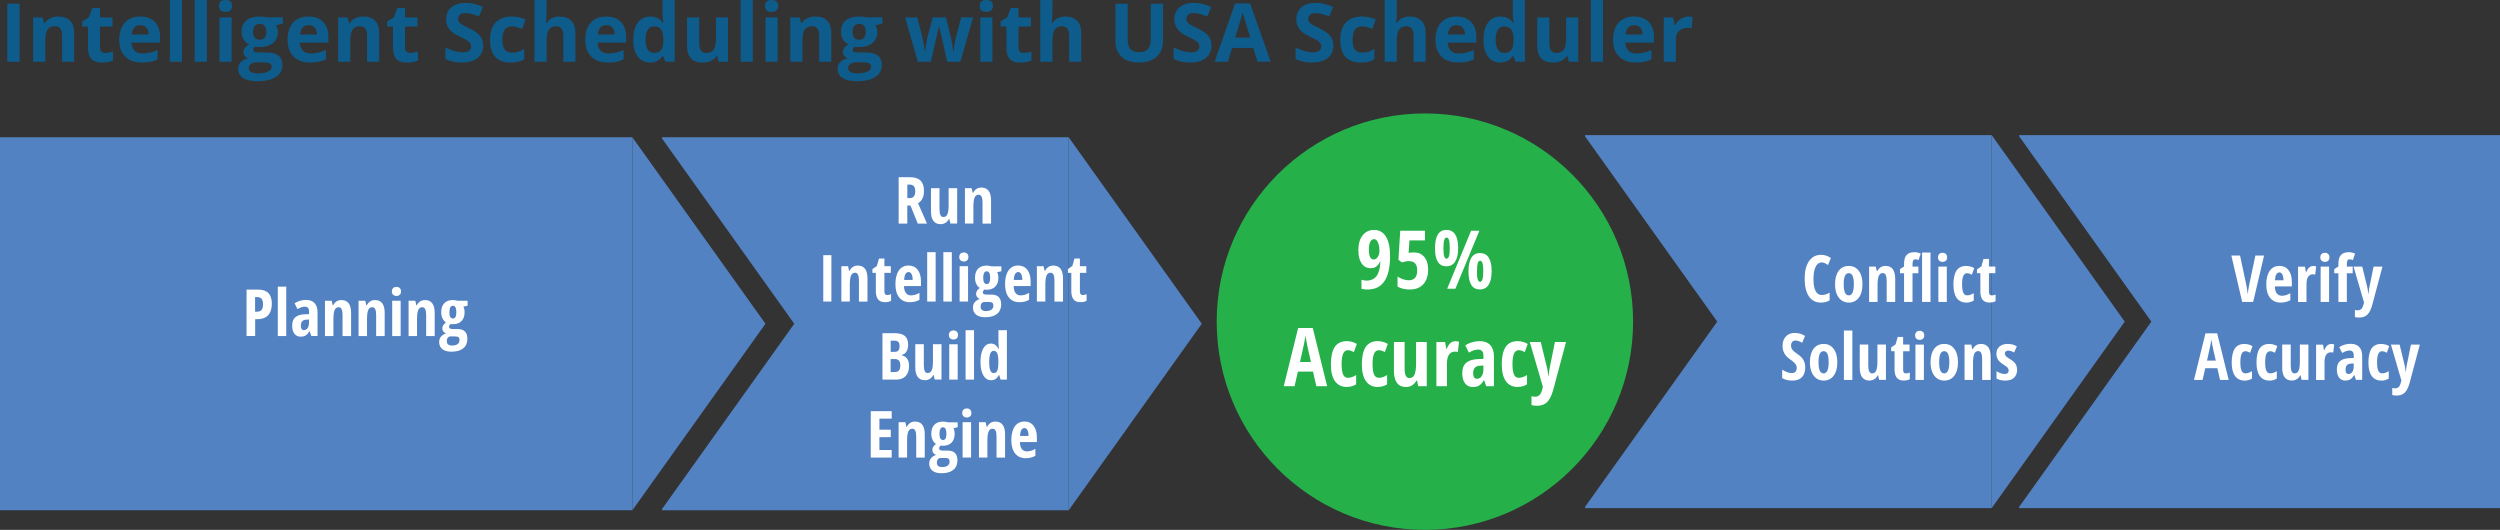 <?xml version="1.0" encoding="UTF-8"?><svg id="Layer_1" xmlns="http://www.w3.org/2000/svg" viewBox="0 0 615.38 130.42"><rect x="0" y="0" width="615.38" height="130.42" fill="#333333" stroke="none"/><circle cx="350.74" cy="79.17" r="51.25" style="fill:#25b04a;"/><polygon points="263.06 33.79 263.06 125.6 295.82 79.69 263.06 33.79" style="fill:#5382c2;"/><polygon points="162.96 34.09 195.51 79.69 162.96 125.3 162.96 125.6 263.06 125.6 263.06 33.79 162.96 33.79 162.96 34.09" style="fill:#5382c2;"/><rect y="33.79" width="155.66" height="91.81" style="fill:#5382c2;"/><polygon points="188.42 79.69 155.66 33.79 155.66 125.6 188.42 79.69" style="fill:#5382c2;"/><polygon points="490.26 33.26 490.26 125.07 523.01 79.17 490.26 33.26" style="fill:#5382c2;"/><polygon points="390.16 33.56 422.7 79.17 390.16 124.77 390.16 125.07 490.26 125.07 490.26 33.26 390.16 33.26 390.16 33.56" style="fill:#5382c2;"/><polygon points="615.38 33.26 597.12 33.26 597.12 33.26 497.02 33.26 497.02 33.56 529.56 79.17 497.02 124.77 497.02 125.07 597.12 125.07 597.12 125.07 615.38 125.07 615.38 33.26" style="fill:#5382c2;"/><path d="M66.91,74.81c0,1.21-.31,2.14-.92,2.79s-1.5.97-2.65.97h-.53v4.14h-2.12v-11.42h2.9c2.22,0,3.33,1.17,3.33,3.52ZM62.8,76.73h.41c.52,0,.91-.14,1.16-.43s.38-.75.38-1.41c0-.6-.12-1.04-.35-1.33s-.6-.43-1.09-.43h-.52v3.6Z" style="fill:#fff;"/><path d="M70.46,82.72h-2.08v-12.16h2.08v12.16Z" style="fill:#fff;"/><path d="M76.63,82.72l-.41-1.19h-.05c-.31.51-.62.86-.95,1.05s-.74.29-1.24.29c-.64,0-1.14-.24-1.51-.72s-.55-1.15-.55-2c0-.92.25-1.6.75-2.04s1.25-.69,2.25-.74l1.16-.05v-.62c0-.81-.35-1.22-1.05-1.22-.52,0-1.12.2-1.8.61l-.72-1.44c.86-.55,1.8-.82,2.82-.82.92,0,1.62.26,2.11.79s.72,1.28.72,2.25v5.84h-1.52ZM74.82,81.25c.38,0,.68-.17.91-.51s.34-.8.34-1.36v-.73l-.64.03c-.47.03-.82.16-1.04.41s-.33.61-.33,1.09c0,.72.25,1.08.77,1.08Z" style="fill:#fff;"/><path d="M84.32,82.72v-5.19c0-.63-.08-1.11-.23-1.43s-.4-.48-.73-.48c-.45,0-.78.22-.98.67s-.31,1.2-.31,2.25v4.18h-2.08v-8.7h1.65l.25,1.12h.13c.19-.4.46-.71.8-.94s.76-.34,1.23-.34c.79,0,1.38.27,1.78.81s.59,1.33.59,2.38v5.68h-2.09Z" style="fill:#fff;"/><path d="M92.59,82.72v-5.19c0-.63-.08-1.11-.23-1.43s-.4-.48-.73-.48c-.45,0-.78.22-.98.67s-.31,1.2-.31,2.25v4.18h-2.08v-8.7h1.65l.25,1.12h.13c.19-.4.46-.71.8-.94s.76-.34,1.23-.34c.79,0,1.38.27,1.78.81s.59,1.33.59,2.38v5.68h-2.09Z" style="fill:#fff;"/><path d="M96.46,71.74c0-.34.1-.62.3-.82s.48-.3.84-.3c.34,0,.61.1.81.3s.3.47.3.82-.1.63-.31.82-.48.29-.8.29-.62-.1-.83-.29-.31-.47-.31-.82ZM98.62,82.72h-2.08v-8.7h2.08v8.7Z" style="fill:#fff;"/><path d="M104.9,82.72v-5.19c0-.63-.08-1.11-.23-1.43s-.4-.48-.73-.48c-.45,0-.78.22-.98.67s-.31,1.2-.31,2.25v4.18h-2.08v-8.7h1.65l.25,1.12h.13c.19-.4.46-.71.8-.94s.76-.34,1.23-.34c.79,0,1.38.27,1.78.81s.59,1.33.59,2.38v5.68h-2.09Z" style="fill:#fff;"/><path d="M115.1,74.03v1.22l-1.04.23c.2.36.3.82.3,1.38,0,.92-.25,1.64-.75,2.16s-1.2.78-2.09.78c-.26,0-.45-.02-.58-.06-.1.09-.19.19-.28.3s-.13.25-.13.41c0,.36.32.55.95.55h1.26c.74,0,1.31.2,1.71.6s.6,1,.6,1.8c0,1.01-.34,1.79-1.02,2.34-.68.55-1.65.83-2.92.83-.96,0-1.71-.21-2.23-.63-.52-.42-.78-1.02-.78-1.79,0-.48.15-.91.45-1.28s.71-.63,1.23-.8c-.27-.1-.48-.27-.65-.48s-.25-.47-.25-.77c0-.18.03-.34.08-.48s.13-.28.22-.41.29-.32.59-.57c-.36-.22-.64-.55-.85-1.01s-.31-.96-.31-1.51c0-.95.25-1.69.75-2.21s1.22-.78,2.15-.78c.18,0,.38.02.61.06s.4.08.52.12h2.48ZM109.98,83.98c0,.34.11.61.32.79.22.18.52.28.93.28.63,0,1.1-.12,1.42-.36.32-.24.47-.57.47-.98,0-.33-.08-.56-.25-.7-.17-.14-.49-.2-.95-.2h-1.01c-.28,0-.51.11-.68.32s-.25.5-.25.86ZM110.62,76.86c0,1.03.29,1.54.87,1.54s.84-.52.84-1.55-.28-1.59-.84-1.59-.87.54-.87,1.61Z" style="fill:#fff;"/><path d="M223.33,50.59v4.45h-2.12v-11.42h2.78c1.18,0,2.05.28,2.61.84.56.56.84,1.41.84,2.55,0,1.44-.49,2.45-1.46,3.02l2.2,5.01h-2.27l-1.8-4.45h-.76ZM223.33,48.76h.55c.5,0,.86-.14,1.08-.43.22-.28.33-.71.33-1.27s-.12-1-.35-1.25c-.23-.25-.59-.37-1.07-.37h-.53v3.31Z" style="fill:#fff;"/><path d="M233.94,55.03l-.26-1.12h-.11c-.19.4-.47.71-.82.93s-.76.34-1.22.34c-.78,0-1.37-.27-1.77-.8s-.6-1.33-.6-2.38v-5.68h2.1v5.18c0,.64.08,1.11.23,1.44.15.32.4.48.73.48.45,0,.77-.22.98-.67.21-.45.31-1.2.31-2.26v-4.17h2.1v8.7h-1.66Z" style="fill:#fff;"/><path d="M241.85,55.03v-5.19c0-.63-.08-1.11-.23-1.43-.15-.32-.4-.48-.73-.48-.45,0-.78.22-.98.67s-.31,1.2-.31,2.25v4.18h-2.08v-8.7h1.65l.25,1.12h.13c.19-.4.46-.71.8-.94s.76-.34,1.23-.34c.79,0,1.38.27,1.78.81.39.54.59,1.33.59,2.38v5.68h-2.09Z" style="fill:#fff;"/><path d="M202.65,74.23v-11.42h2v11.42h-2Z" style="fill:#fff;"/><path d="M211.43,74.23v-5.19c0-.63-.08-1.11-.23-1.43-.15-.32-.4-.48-.73-.48-.45,0-.78.22-.98.67s-.31,1.2-.31,2.25v4.18h-2.08v-8.7h1.65l.25,1.12h.13c.19-.4.46-.71.8-.94s.76-.34,1.23-.34c.79,0,1.38.27,1.78.81.39.54.59,1.33.59,2.38v5.68h-2.09Z" style="fill:#fff;"/><path d="M218.39,72.63c.29,0,.61-.07.95-.22v1.62c-.34.23-.85.35-1.52.35-.75,0-1.32-.22-1.68-.68-.36-.45-.55-1.13-.55-2.03v-4.51h-.84v-.93l1.09-.75.53-1.84h1.33v1.88h1.58v1.65h-1.58v4.58c0,.58.23.88.7.88Z" style="fill:#fff;"/><path d="M223.92,74.39c-1.09,0-1.95-.39-2.57-1.16s-.94-1.87-.94-3.29.28-2.56.85-3.37c.57-.81,1.36-1.21,2.38-1.21.95,0,1.7.35,2.24,1.04.55.69.82,1.66.82,2.9v1.11h-4.18c.02.78.17,1.35.48,1.73.3.38.72.57,1.25.57.68,0,1.37-.21,2.08-.63v1.71c-.67.4-1.47.6-2.4.6ZM223.62,66.97c-.3,0-.54.16-.73.47-.19.32-.3.8-.34,1.46h2.11c-.01-.63-.11-1.12-.29-1.45s-.43-.49-.75-.49Z" style="fill:#fff;"/><path d="M230.31,74.23h-2.08v-12.16h2.08v12.16Z" style="fill:#fff;"/><path d="M234.29,74.23h-2.08v-12.16h2.08v12.16Z" style="fill:#fff;"/><path d="M236.12,63.26c0-.34.1-.62.3-.82.2-.2.48-.3.84-.3.34,0,.61.1.81.3.2.2.3.47.3.82s-.1.63-.31.82-.48.29-.8.29-.62-.1-.83-.29-.31-.47-.31-.82ZM238.29,74.23h-2.08v-8.7h2.08v8.7Z" style="fill:#fff;"/><path d="M246.49,65.55v1.22l-1.04.23c.2.37.3.82.3,1.38,0,.92-.25,1.64-.75,2.16-.5.52-1.2.78-2.09.78-.26,0-.45-.02-.58-.06-.1.09-.19.19-.28.3s-.13.25-.13.41c0,.37.32.55.95.55h1.26c.74,0,1.31.2,1.71.6s.6,1,.6,1.8c0,1.01-.34,1.79-1.02,2.34s-1.65.83-2.92.83c-.96,0-1.71-.21-2.23-.63s-.78-1.02-.78-1.79c0-.48.15-.91.45-1.28s.71-.63,1.23-.8c-.27-.1-.48-.27-.65-.48s-.25-.47-.25-.77c0-.18.03-.34.08-.48.05-.14.13-.28.22-.41.1-.13.29-.32.59-.57-.36-.22-.64-.55-.85-1.01s-.31-.96-.31-1.51c0-.95.25-1.69.75-2.21.5-.52,1.22-.78,2.15-.78.18,0,.38.02.61.06s.4.08.52.12h2.48ZM241.38,75.5c0,.34.11.61.32.79s.52.28.93.28c.63,0,1.1-.12,1.42-.36s.47-.57.47-.98c0-.33-.08-.56-.25-.7s-.49-.2-.95-.2h-1.01c-.28,0-.51.11-.68.32s-.25.5-.25.86ZM242.02,68.38c0,1.03.29,1.54.87,1.54s.84-.52.84-1.55-.28-1.59-.84-1.59-.87.54-.87,1.61Z" style="fill:#fff;"/><path d="M250.91,74.39c-1.09,0-1.95-.39-2.57-1.16s-.94-1.87-.94-3.29.28-2.56.85-3.37c.57-.81,1.36-1.21,2.38-1.21.95,0,1.7.35,2.24,1.04.55.69.82,1.66.82,2.9v1.11h-4.18c.02.78.17,1.35.48,1.73.3.38.72.57,1.25.57.68,0,1.37-.21,2.08-.63v1.71c-.67.4-1.47.6-2.4.6ZM250.61,66.97c-.3,0-.54.16-.73.47-.19.32-.3.8-.34,1.46h2.11c-.01-.63-.11-1.12-.29-1.45s-.43-.49-.75-.49Z" style="fill:#fff;"/><path d="M259.56,74.23v-5.19c0-.63-.08-1.11-.23-1.43-.15-.32-.4-.48-.73-.48-.45,0-.78.22-.98.67s-.31,1.2-.31,2.25v4.18h-2.08v-8.7h1.65l.25,1.12h.13c.19-.4.46-.71.8-.94s.76-.34,1.23-.34c.79,0,1.38.27,1.78.81.39.54.59,1.33.59,2.38v5.68h-2.09Z" style="fill:#fff;"/><path d="M266.51,72.63c.29,0,.61-.07.95-.22v1.62c-.34.23-.85.35-1.52.35-.75,0-1.32-.22-1.68-.68-.36-.45-.55-1.13-.55-2.03v-4.51h-.84v-.93l1.09-.75.53-1.84h1.33v1.88h1.58v1.65h-1.58v4.58c0,.58.23.88.7.88Z" style="fill:#fff;"/><path d="M217.23,82.01h2.91c1.19,0,2.05.23,2.59.69s.81,1.19.81,2.2c0,.66-.14,1.21-.43,1.66s-.68.71-1.17.81v.08c.65.16,1.11.46,1.4.91s.43,1.03.43,1.77c0,1.04-.28,1.85-.83,2.43s-1.31.88-2.28.88h-3.44v-11.42ZM219.23,86.61h.98c.45,0,.76-.12.95-.36s.27-.6.27-1.07-.1-.81-.31-1.02-.54-.31-.98-.31h-.9v2.76ZM219.23,88.38v3.2h1.07c.44,0,.77-.14.99-.41s.32-.69.32-1.26c0-1.02-.45-1.53-1.34-1.53h-1.04Z" style="fill:#fff;"/><path d="M230.08,93.44l-.26-1.12h-.11c-.19.4-.47.71-.82.93s-.76.34-1.22.34c-.78,0-1.37-.27-1.77-.8s-.6-1.33-.6-2.38v-5.68h2.1v5.18c0,.64.08,1.11.23,1.44s.4.48.73.48c.45,0,.77-.22.98-.67s.31-1.2.31-2.26v-4.17h2.1v8.7h-1.66Z" style="fill:#fff;"/><path d="M233.57,82.46c0-.34.1-.62.3-.82s.48-.3.84-.3c.34,0,.61.1.81.3s.3.47.3.82-.1.63-.31.82-.48.29-.8.29-.62-.1-.83-.29-.31-.47-.31-.82ZM235.74,93.44h-2.08v-8.7h2.08v8.7Z" style="fill:#fff;"/><path d="M239.76,93.44h-2.08v-12.16h2.08v12.16Z" style="fill:#fff;"/><path d="M243.95,93.59c-.8,0-1.43-.4-1.9-1.19s-.7-1.89-.7-3.3.23-2.53.68-3.33,1.08-1.2,1.88-1.2c.4,0,.74.1,1.03.29s.56.52.8.99h.12c-.06-.79-.09-1.35-.09-1.66v-2.91h2.08v12.16h-1.55l-.35-1.13h-.07c-.44.86-1.09,1.29-1.93,1.29ZM244.62,91.83c.39,0,.67-.18.84-.53s.27-.99.29-1.92v-.27c0-1.01-.09-1.72-.27-2.13s-.48-.62-.89-.62c-.39,0-.67.24-.84.71s-.26,1.16-.26,2.06.09,1.58.27,2.03.46.68.86.68Z" style="fill:#fff;"/><path d="M219.49,112.63h-5.15v-11.42h5.15v1.84h-3.02v2.72h2.8v1.84h-2.8v3.16h3.02v1.86Z" style="fill:#fff;"/><path d="M225.53,112.63v-5.19c0-.63-.08-1.11-.23-1.43s-.4-.48-.73-.48c-.45,0-.78.22-.98.67s-.31,1.2-.31,2.25v4.18h-2.08v-8.7h1.65l.25,1.12h.13c.19-.4.46-.71.8-.94s.76-.34,1.23-.34c.79,0,1.38.27,1.78.81s.59,1.33.59,2.38v5.68h-2.09Z" style="fill:#fff;"/><path d="M235.73,103.95v1.22l-1.04.23c.2.36.3.82.3,1.38,0,.92-.25,1.64-.75,2.16s-1.2.78-2.09.78c-.26,0-.45-.02-.58-.06-.1.09-.19.19-.28.3s-.13.25-.13.41c0,.36.32.55.95.55h1.26c.74,0,1.31.2,1.71.6s.6,1,.6,1.8c0,1.01-.34,1.79-1.02,2.34s-1.65.83-2.92.83c-.96,0-1.71-.21-2.23-.63s-.78-1.02-.78-1.79c0-.48.15-.91.45-1.28s.71-.63,1.23-.8c-.27-.1-.48-.27-.65-.48s-.25-.47-.25-.77c0-.18.03-.34.08-.48s.13-.28.22-.41.29-.32.59-.57c-.36-.22-.64-.55-.85-1.01s-.31-.96-.31-1.51c0-.95.25-1.69.75-2.21s1.22-.78,2.15-.78c.18,0,.38.02.61.06s.4.08.52.12h2.48ZM230.61,113.9c0,.34.11.61.32.79s.52.28.93.28c.63,0,1.1-.12,1.42-.36s.47-.57.47-.98c0-.33-.08-.56-.25-.7s-.49-.2-.95-.2h-1.01c-.28,0-.51.11-.68.32s-.25.5-.25.86ZM231.25,106.77c0,1.03.29,1.54.87,1.54s.84-.52.84-1.55-.28-1.59-.84-1.59-.87.54-.87,1.61Z" style="fill:#fff;"/><path d="M236.86,101.66c0-.34.1-.62.3-.82.2-.2.48-.3.84-.3.34,0,.61.1.81.3.2.2.3.47.3.82s-.1.63-.31.82-.48.29-.8.29-.62-.1-.83-.29-.31-.47-.31-.82ZM239.03,112.63h-2.08v-8.7h2.08v8.7Z" style="fill:#fff;"/><path d="M245.3,112.63v-5.19c0-.63-.08-1.11-.23-1.43s-.4-.48-.73-.48c-.45,0-.78.22-.98.67s-.31,1.2-.31,2.25v4.18h-2.08v-8.7h1.65l.25,1.12h.13c.19-.4.46-.71.8-.94s.76-.34,1.23-.34c.79,0,1.38.27,1.78.81s.59,1.33.59,2.38v5.68h-2.09Z" style="fill:#fff;"/><path d="M252.45,112.79c-1.09,0-1.95-.39-2.57-1.16s-.94-1.87-.94-3.29.28-2.56.85-3.37,1.36-1.21,2.38-1.21c.95,0,1.7.34,2.24,1.04s.82,1.66.82,2.9v1.11h-4.18c.02.78.17,1.35.48,1.73s.72.57,1.25.57c.68,0,1.37-.21,2.08-.63v1.71c-.67.4-1.47.6-2.4.6ZM252.14,105.37c-.3,0-.54.16-.73.47s-.3.8-.34,1.46h2.11c-.01-.64-.11-1.12-.29-1.45s-.43-.49-.75-.49Z" style="fill:#fff;"/><path d="M342.17,63.01c0,5.5-1.84,8.25-5.52,8.25-.61,0-1.12-.05-1.52-.16v-2.24c.44.14.86.21,1.24.21,1.09,0,1.91-.38,2.48-1.13.56-.75.87-1.94.93-3.56h-.09c-.21.51-.51.92-.89,1.21-.39.29-.85.43-1.38.43-.97,0-1.72-.4-2.26-1.19s-.8-1.88-.8-3.27c0-1.52.35-2.73,1.05-3.62s1.64-1.34,2.81-1.34c1.28,0,2.25.55,2.93,1.65s1.02,2.69,1.02,4.76ZM338.23,58.87c-.39,0-.7.21-.93.63s-.35,1.09-.35,2c0,.75.1,1.33.3,1.75s.51.63.92.63c.37,0,.69-.21.97-.64s.41-.91.41-1.46c0-.85-.12-1.54-.36-2.09s-.56-.83-.96-.83Z" style="fill:#fff;"/><path d="M348.03,62.13c1.07,0,1.93.37,2.56,1.12s.95,1.77.95,3.08c0,1.56-.4,2.77-1.19,3.63-.79.87-1.89,1.3-3.3,1.3-1.25,0-2.26-.24-3.04-.71v-2.48c.33.24.76.45,1.28.64s1.01.28,1.46.28c1.4,0,2.1-.81,2.1-2.44,0-1.52-.68-2.27-2.04-2.27-.54,0-1.11.1-1.72.31l-.86-.63.44-7.16h6.09v2.37h-3.82l-.2,3.09c.36-.08.78-.12,1.26-.12Z" style="fill:#fff;"/><path d="M358.93,61.05c0,1.47-.25,2.59-.74,3.35s-1.21,1.15-2.14,1.15-1.68-.37-2.14-1.12-.68-1.86-.68-3.34c0-3,.94-4.5,2.82-4.5s2.88,1.49,2.88,4.46ZM355.3,61.07c0,.9.06,1.56.18,1.98s.31.62.59.62.47-.21.6-.62.19-1.07.19-1.98-.06-1.56-.19-1.98-.32-.62-.59-.62-.47.21-.59.62-.18,1.07-.18,1.98ZM364.15,56.79l-5.9,14.28h-2.02l5.88-14.28h2.04ZM367.17,66.75c0,1.47-.25,2.59-.74,3.35s-1.21,1.14-2.14,1.14c-.98,0-1.69-.37-2.14-1.12-.45-.75-.68-1.86-.68-3.33s.23-2.57.7-3.34,1.17-1.16,2.12-1.16c1.92,0,2.88,1.49,2.88,4.46ZM363.55,66.77c0,.91.06,1.56.18,1.98.12.41.31.62.59.62s.47-.21.6-.62c.12-.41.19-1.07.19-1.98s-.06-1.56-.19-1.97c-.13-.41-.32-.62-.59-.62s-.46.21-.58.62c-.12.41-.18,1.07-.18,1.97Z" style="fill:#fff;"/><path d="M324.02,95.07l-.82-3.6h-3.72l-.82,3.6h-2.66l3.54-14.34h3.6l3.54,14.34h-2.67ZM322.7,89.11l-.76-3.32c-.05-.2-.15-.71-.31-1.52s-.26-1.35-.29-1.63c-.08.56-.19,1.18-.32,1.85s-.47,2.21-1.02,4.61h2.7Z" style="fill:#fff;"/><path d="M331.58,95.26c-1.3,0-2.28-.47-2.96-1.42-.68-.94-1.02-2.33-1.02-4.16s.32-3.34.96-4.29c.64-.94,1.63-1.42,2.97-1.42.4,0,.83.06,1.27.18s.84.29,1.19.51l-.74,2.02c-.54-.32-1.02-.48-1.44-.48-.55,0-.95.29-1.2.86s-.37,1.44-.37,2.59.12,1.97.36,2.52.63.83,1.18.83c.65,0,1.33-.23,2.04-.68v2.29c-.68.42-1.44.63-2.27.63Z" style="fill:#fff;"/><path d="M339.2,95.26c-1.3,0-2.28-.47-2.96-1.42-.68-.94-1.02-2.33-1.02-4.16s.32-3.34.96-4.29c.64-.94,1.63-1.42,2.97-1.42.4,0,.83.06,1.27.18s.84.29,1.19.51l-.74,2.02c-.54-.32-1.02-.48-1.44-.48-.55,0-.95.29-1.2.86s-.37,1.44-.37,2.59.12,1.97.36,2.52.63.83,1.18.83c.65,0,1.33-.23,2.04-.68v2.29c-.68.42-1.44.63-2.27.63Z" style="fill:#fff;"/><path d="M349.11,95.07l-.32-1.4h-.14c-.24.5-.58.88-1.03,1.17s-.96.42-1.53.42c-.98,0-1.72-.33-2.22-1s-.75-1.66-.75-2.98v-7.1h2.63v6.47c0,.79.09,1.39.28,1.8.19.4.5.61.92.61.56,0,.97-.28,1.23-.84.26-.56.39-1.5.39-2.82v-5.21h2.63v10.88h-2.08Z" style="fill:#fff;"/><path d="M358.21,83.98c.32,0,.63.05.94.15l-.3,2.52c-.18-.06-.42-.1-.71-.1-.63,0-1.12.25-1.46.75s-.51,1.22-.51,2.17v5.6h-2.6v-10.88h2.14l.29,1.7h.09c.29-.68.6-1.17.94-1.46s.73-.44,1.18-.44Z" style="fill:#fff;"/><path d="M365.84,95.07l-.52-1.48h-.06c-.38.64-.78,1.08-1.19,1.32-.41.24-.93.36-1.55.36-.8,0-1.43-.3-1.89-.9-.46-.6-.69-1.43-.69-2.5,0-1.15.31-2,.94-2.55s1.57-.86,2.82-.92l1.45-.06v-.78c0-1.02-.44-1.52-1.32-1.52-.65,0-1.4.25-2.25.76l-.9-1.8c1.08-.68,2.26-1.03,3.53-1.03,1.15,0,2.03.33,2.63.99.6.66.9,1.6.9,2.81v7.3h-1.9ZM363.58,93.23c.48,0,.85-.21,1.14-.64.28-.43.42-.99.42-1.7v-.92l-.8.04c-.59.03-1.03.2-1.3.51-.28.31-.42.76-.42,1.37,0,.9.32,1.35.96,1.35Z" style="fill:#fff;"/><path d="M373.64,95.26c-1.3,0-2.28-.47-2.96-1.42-.68-.94-1.02-2.33-1.02-4.16s.32-3.34.96-4.29c.64-.94,1.63-1.42,2.97-1.42.4,0,.83.06,1.27.18s.84.29,1.19.51l-.74,2.02c-.54-.32-1.02-.48-1.44-.48-.55,0-.95.29-1.2.86s-.37,1.44-.37,2.59.12,1.97.36,2.52.63.83,1.18.83c.65,0,1.33-.23,2.04-.68v2.29c-.68.42-1.44.63-2.27.63Z" style="fill:#fff;"/><path d="M376.56,84.19h2.7l1.5,6.14c.15.55.27,1.31.36,2.29h.06c0-.16.04-.43.09-.83s.09-.71.13-.94c.03-.23.48-2.45,1.35-6.66h2.73l-3.12,11.66c-.38,1.43-.88,2.46-1.5,3.09s-1.46.94-2.5.94c-.51,0-.97-.05-1.38-.17v-2.18c.27.08.57.12.9.12.87,0,1.45-.57,1.72-1.72l.19-.68-3.22-11.05Z" style="fill:#fff;"/><path d="M448.36,64.6c-.61,0-1.09.36-1.44,1.07-.35.71-.53,1.71-.53,2.98,0,2.65.69,3.97,2.07,3.97.6,0,1.24-.19,1.9-.58v1.89c-.56.37-1.27.55-2.14.55-1.29,0-2.27-.51-2.96-1.54s-1.04-2.46-1.04-4.32.36-3.3,1.07-4.34c.71-1.04,1.7-1.55,2.96-1.55.42,0,.82.06,1.2.17.38.11.79.32,1.23.6l-.7,1.73c-.23-.16-.48-.31-.75-.44-.27-.13-.55-.2-.87-.2Z" style="fill:#fff;"/><path d="M458.45,69.96c0,1.43-.3,2.54-.91,3.33-.6.79-1.43,1.19-2.48,1.19-.67,0-1.25-.18-1.77-.55-.51-.36-.9-.89-1.18-1.57-.28-.68-.41-1.49-.41-2.4,0-1.41.3-2.51.9-3.31.6-.79,1.43-1.19,2.49-1.19s1.84.41,2.45,1.21c.61.81.91,1.91.91,3.29ZM453.83,69.96c0,.91.1,1.59.3,2.05.2.46.52.7.95.7.83,0,1.25-.92,1.25-2.75,0-.91-.1-1.59-.3-2.04-.2-.45-.52-.68-.95-.68s-.75.23-.95.68c-.2.45-.3,1.13-.3,2.04Z" style="fill:#fff;"/><path d="M464.41,74.32v-5.19c0-.63-.08-1.11-.23-1.43-.15-.32-.4-.48-.73-.48-.45,0-.78.22-.98.67s-.31,1.2-.31,2.25v4.18h-2.08v-8.7h1.65l.25,1.12h.13c.19-.4.46-.71.8-.94s.76-.34,1.23-.34c.79,0,1.38.27,1.78.81.39.54.59,1.33.59,2.38v5.68h-2.09Z" style="fill:#fff;"/><path d="M472.21,67.27h-1.44v7.05h-2.08v-7.05h-1.01v-1.04l1.01-.62v-.66c0-.97.2-1.69.6-2.16.4-.47,1.05-.71,1.94-.71.56,0,1.09.12,1.57.35l-.55,1.59c-.26-.12-.53-.19-.8-.19-.24,0-.41.09-.52.28s-.16.48-.16.87v.64h1.44v1.65ZM475.2,74.32h-2.08v-12.16h2.08v12.16Z" style="fill:#fff;"/><path d="M477.04,63.35c0-.34.1-.62.3-.82.2-.2.48-.3.84-.3.34,0,.61.1.81.3.2.2.3.47.3.82s-.1.63-.31.82-.48.29-.8.29-.62-.1-.83-.29-.31-.47-.31-.82ZM479.21,74.32h-2.08v-8.7h2.08v8.7Z" style="fill:#fff;"/><path d="M484.02,74.48c-1.04,0-1.83-.38-2.37-1.13-.54-.75-.81-1.86-.81-3.33s.26-2.67.77-3.43c.51-.75,1.31-1.13,2.38-1.13.32,0,.66.05,1.02.14s.67.23.95.41l-.59,1.62c-.43-.25-.82-.38-1.15-.38-.44,0-.76.23-.96.69s-.29,1.15-.29,2.07.1,1.57.29,2.02.51.67.95.67c.52,0,1.07-.18,1.63-.55v1.83c-.55.34-1.15.51-1.81.51Z" style="fill:#fff;"/><path d="M490.27,72.72c.29,0,.61-.07.95-.22v1.62c-.34.23-.85.35-1.52.35-.75,0-1.32-.22-1.68-.68-.36-.45-.55-1.13-.55-2.03v-4.51h-.84v-.93l1.09-.75.53-1.84h1.33v1.87h1.58v1.65h-1.58v4.58c0,.58.23.88.7.88Z" style="fill:#fff;"/><path d="M444.37,90.38c0,1.07-.27,1.89-.81,2.45-.54.57-1.32.85-2.33.85s-1.84-.2-2.54-.59v-2.1c.85.56,1.64.84,2.35.84.41,0,.71-.11.92-.34.21-.22.31-.53.31-.91s-.12-.73-.37-1.04c-.25-.31-.65-.67-1.21-1.05-.49-.34-.86-.66-1.11-.97-.25-.31-.45-.66-.59-1.04-.14-.38-.21-.83-.21-1.34,0-.98.27-1.75.82-2.33.54-.57,1.27-.86,2.19-.86s1.72.25,2.52.73l-.7,1.7c-.25-.15-.51-.28-.79-.39-.27-.11-.57-.17-.88-.17-.34,0-.61.11-.79.34s-.28.54-.28.93.11.72.33,1.01c.22.29.61.61,1.16.98.75.5,1.26,1.01,1.56,1.53.29.52.44,1.12.44,1.78Z" style="fill:#fff;"/><path d="M452.26,89.16c0,1.43-.3,2.54-.91,3.33-.6.79-1.43,1.19-2.48,1.19-.67,0-1.25-.18-1.77-.55-.51-.36-.9-.89-1.18-1.57-.28-.68-.41-1.49-.41-2.4,0-1.41.3-2.51.9-3.31.6-.79,1.43-1.19,2.49-1.19s1.84.41,2.45,1.21c.61.81.91,1.91.91,3.29ZM447.63,89.16c0,.91.1,1.59.3,2.05.2.46.52.7.95.7.83,0,1.25-.92,1.25-2.75,0-.91-.1-1.59-.3-2.04-.2-.45-.52-.68-.95-.68s-.75.23-.95.68c-.2.45-.3,1.13-.3,2.04Z" style="fill:#fff;"/><path d="M455.96,93.52h-2.08v-12.16h2.08v12.16Z" style="fill:#fff;"/><path d="M462.56,93.52l-.26-1.12h-.11c-.19.4-.47.71-.82.93s-.76.34-1.22.34c-.78,0-1.37-.27-1.77-.8s-.6-1.33-.6-2.38v-5.68h2.1v5.18c0,.64.08,1.12.23,1.44.15.32.4.48.73.48.45,0,.77-.22.98-.67.21-.45.31-1.2.31-2.26v-4.17h2.1v8.7h-1.66Z" style="fill:#fff;"/><path d="M469.15,91.92c.29,0,.61-.07.95-.22v1.62c-.34.23-.85.35-1.52.35-.75,0-1.32-.22-1.68-.68-.36-.45-.55-1.13-.55-2.03v-4.51h-.84v-.93l1.09-.75.53-1.84h1.33v1.88h1.58v1.65h-1.58v4.58c0,.58.23.88.7.88Z" style="fill:#fff;"/><path d="M471.41,82.55c0-.34.1-.62.3-.82.2-.2.48-.3.84-.3.34,0,.61.1.81.3.2.2.3.47.3.82s-.1.63-.31.82-.48.29-.8.29-.62-.1-.83-.29-.31-.47-.31-.82ZM473.57,93.52h-2.08v-8.7h2.08v8.7Z" style="fill:#fff;"/><path d="M481.96,89.16c0,1.43-.3,2.54-.91,3.33-.6.79-1.43,1.19-2.48,1.19-.67,0-1.25-.18-1.77-.55-.51-.36-.9-.89-1.18-1.57-.28-.68-.41-1.49-.41-2.4,0-1.41.3-2.51.9-3.31.6-.79,1.43-1.19,2.49-1.19s1.84.41,2.45,1.21c.61.81.91,1.91.91,3.29ZM477.33,89.16c0,.91.1,1.59.3,2.05.2.46.52.7.95.7.83,0,1.25-.92,1.25-2.75,0-.91-.1-1.59-.3-2.04-.2-.45-.52-.68-.95-.68s-.75.23-.95.68c-.2.45-.3,1.13-.3,2.04Z" style="fill:#fff;"/><path d="M487.91,93.52v-5.19c0-.63-.08-1.11-.23-1.43-.15-.32-.4-.48-.73-.48-.45,0-.78.22-.98.67s-.31,1.2-.31,2.25v4.18h-2.08v-8.7h1.65l.25,1.12h.13c.19-.4.46-.71.8-.94s.76-.34,1.23-.34c.79,0,1.38.27,1.78.81.39.54.59,1.33.59,2.38v5.68h-2.09Z" style="fill:#fff;"/><path d="M496.52,90.98c0,.85-.25,1.51-.75,1.99s-1.23.71-2.2.71c-.86,0-1.57-.17-2.13-.51v-1.8c.29.2.62.36,1,.49.38.13.72.2,1.01.2.32,0,.57-.08.74-.24.17-.16.25-.37.25-.63s-.09-.5-.27-.7c-.18-.2-.5-.44-.98-.73-.63-.38-1.08-.77-1.36-1.2-.27-.42-.41-.93-.41-1.5,0-.74.25-1.33.76-1.76.51-.43,1.2-.65,2.09-.65.77,0,1.5.2,2.18.61l-.68,1.49c-.56-.3-1.05-.45-1.47-.45-.27,0-.46.07-.6.21s-.2.31-.2.52c0,.23.08.44.25.62.16.18.47.41.92.68.54.33.92.61,1.14.84.22.23.39.49.51.78.12.29.18.63.18,1.02Z" style="fill:#fff;"/><path d="M555.17,62.9h2.14l-2.69,11.42h-2.7l-2.67-11.42h2.14l1.49,6.98c.14.59.27,1.45.4,2.55.11-.94.25-1.79.41-2.55l1.48-6.98Z" style="fill:#fff;"/><path d="M561.36,74.48c-1.09,0-1.95-.39-2.57-1.16s-.94-1.87-.94-3.29.28-2.56.85-3.37c.57-.81,1.36-1.21,2.38-1.21.95,0,1.7.35,2.24,1.04.55.69.82,1.66.82,2.9v1.11h-4.18c.02.78.17,1.35.48,1.73.3.38.72.57,1.25.57.68,0,1.37-.21,2.08-.63v1.71c-.67.4-1.47.6-2.4.6ZM561.05,67.06c-.3,0-.54.16-.73.47-.19.32-.3.8-.34,1.46h2.11c-.01-.63-.11-1.12-.29-1.45s-.43-.49-.75-.49Z" style="fill:#fff;"/><path d="M569.38,65.46c.25,0,.5.04.75.12l-.24,2.02c-.15-.05-.34-.08-.57-.08-.5,0-.89.2-1.16.6s-.41.98-.41,1.74v4.48h-2.08v-8.7h1.71l.23,1.36h.07c.23-.55.48-.94.75-1.17s.59-.35.95-.35Z" style="fill:#fff;"/><path d="M571.15,63.35c0-.34.1-.62.3-.82.2-.2.48-.3.84-.3.34,0,.61.1.81.3.2.2.3.47.3.82s-.1.63-.31.82-.48.29-.8.29-.62-.1-.83-.29-.31-.47-.31-.82ZM573.31,74.32h-2.08v-8.7h2.08v8.7Z" style="fill:#fff;"/><path d="M579.12,67.27h-1.44v7.05h-2.08v-7.05h-1.01v-1.04l1.01-.62v-.66c0-.97.2-1.69.6-2.16.4-.47,1.05-.71,1.94-.71.56,0,1.09.12,1.57.35l-.55,1.59c-.26-.12-.53-.19-.8-.19-.24,0-.41.09-.52.28s-.16.48-.16.87v.64h1.44v1.65Z" style="fill:#fff;"/><path d="M579.31,65.62h2.16l1.2,4.91c.12.44.22,1.05.29,1.84h.05c0-.12.03-.35.07-.67s.08-.57.1-.75c.03-.18.39-1.96,1.08-5.33h2.19l-2.49,9.33c-.3,1.15-.7,1.97-1.2,2.47s-1.17.75-2,.75c-.41,0-.78-.04-1.1-.13v-1.74c.21.06.45.09.72.09.7,0,1.16-.46,1.38-1.38l.15-.55-2.58-8.84Z" style="fill:#fff;"/><path d="M546.47,93.52l-.66-2.88h-2.98l-.66,2.88h-2.12l2.83-11.47h2.88l2.84,11.47h-2.13ZM545.42,88.76l-.61-2.66c-.04-.16-.12-.57-.25-1.21s-.2-1.08-.23-1.3c-.07.45-.15.94-.26,1.48s-.38,1.77-.81,3.69h2.16Z" style="fill:#fff;"/><path d="M552.52,93.68c-1.04,0-1.83-.38-2.37-1.13-.54-.75-.81-1.86-.81-3.33s.26-2.67.77-3.43c.51-.75,1.31-1.13,2.38-1.13.32,0,.66.05,1.02.14s.67.23.95.41l-.59,1.62c-.43-.25-.82-.38-1.15-.38-.44,0-.76.23-.96.69s-.29,1.15-.29,2.07.1,1.57.29,2.02.51.67.95.67c.52,0,1.07-.18,1.63-.55v1.83c-.55.34-1.15.51-1.81.51Z" style="fill:#fff;"/><path d="M558.62,93.68c-1.04,0-1.83-.38-2.37-1.13-.54-.75-.81-1.86-.81-3.33s.26-2.67.77-3.43c.51-.75,1.31-1.13,2.38-1.13.32,0,.66.05,1.02.14s.67.23.95.41l-.59,1.62c-.43-.25-.82-.38-1.15-.38-.44,0-.76.23-.96.69s-.29,1.15-.29,2.07.1,1.57.29,2.02.51.67.95.67c.52,0,1.07-.18,1.63-.55v1.83c-.55.34-1.15.51-1.81.51Z" style="fill:#fff;"/><path d="M566.55,93.52l-.26-1.12h-.11c-.19.4-.47.71-.82.93s-.76.34-1.22.34c-.78,0-1.37-.27-1.77-.8s-.6-1.33-.6-2.38v-5.68h2.1v5.18c0,.64.08,1.12.23,1.44.15.32.4.48.73.48.45,0,.77-.22.98-.67.21-.45.31-1.2.31-2.26v-4.17h2.1v8.7h-1.66Z" style="fill:#fff;"/><path d="M573.82,84.66c.25,0,.5.04.75.12l-.24,2.02c-.15-.05-.34-.08-.57-.08-.5,0-.89.2-1.16.6s-.41.98-.41,1.74v4.48h-2.08v-8.7h1.71l.23,1.36h.07c.23-.55.48-.94.75-1.17s.59-.35.95-.35Z" style="fill:#fff;"/><path d="M579.93,93.52l-.41-1.19h-.05c-.31.51-.62.86-.95,1.05s-.74.29-1.24.29c-.64,0-1.14-.24-1.51-.72-.37-.48-.55-1.15-.55-2,0-.92.25-1.6.75-2.04s1.25-.69,2.25-.74l1.16-.05v-.62c0-.81-.35-1.22-1.05-1.22-.52,0-1.12.2-1.8.61l-.72-1.44c.86-.55,1.8-.82,2.82-.82.92,0,1.62.26,2.11.79.48.53.72,1.28.72,2.25v5.84h-1.52ZM578.12,92.06c.38,0,.68-.17.91-.51.23-.34.34-.79.34-1.36v-.73l-.64.03c-.47.03-.82.16-1.04.41-.22.25-.33.61-.33,1.09,0,.72.25,1.08.77,1.08Z" style="fill:#fff;"/><path d="M586.17,93.68c-1.04,0-1.83-.38-2.37-1.13-.54-.75-.81-1.86-.81-3.33s.26-2.67.77-3.43c.51-.75,1.31-1.13,2.38-1.13.32,0,.66.05,1.02.14s.67.23.95.41l-.59,1.62c-.43-.25-.82-.38-1.15-.38-.44,0-.76.23-.96.69s-.29,1.15-.29,2.07.1,1.57.29,2.02.51.67.95.67c.52,0,1.07-.18,1.63-.55v1.83c-.55.34-1.15.51-1.81.51Z" style="fill:#fff;"/><path d="M588.51,84.82h2.16l1.2,4.91c.12.44.22,1.05.29,1.84h.05c0-.12.03-.35.07-.67s.08-.57.1-.75c.03-.18.39-1.96,1.08-5.33h2.19l-2.49,9.33c-.3,1.15-.7,1.97-1.2,2.47s-1.17.75-2,.75c-.41,0-.78-.04-1.1-.13v-1.74c.21.06.45.09.72.09.7,0,1.16-.46,1.38-1.38l.15-.55-2.58-8.84Z" style="fill:#fff;"/><path d="M1.8,15.2V.92h3.03v14.28H1.8Z" style="fill:#0e5c8c;"/><path d="M18.26,15.2h-2.98v-6.38c0-.79-.14-1.38-.42-1.77s-.73-.59-1.34-.59c-.83,0-1.44.28-1.81.83s-.56,1.48-.56,2.77v5.14h-2.98V4.28h2.28l.4,1.4h.17c.33-.53.79-.93,1.37-1.2s1.25-.41,1.99-.41c1.27,0,2.23.34,2.89,1.03s.99,1.68.99,2.97v7.12Z" style="fill:#0e5c8c;"/><path d="M25.93,13.02c.52,0,1.15-.11,1.88-.34v2.22c-.74.33-1.65.5-2.73.5-1.19,0-2.06-.3-2.6-.9s-.82-1.51-.82-2.71v-5.26h-1.43v-1.26l1.64-1,.86-2.3h1.9v2.32h3.06v2.24h-3.06v5.26c0,.42.12.74.36.94s.55.3.94.3Z" style="fill:#0e5c8c;"/><path d="M34.95,15.39c-1.76,0-3.13-.48-4.12-1.46s-1.48-2.34-1.48-4.12.46-3.24,1.37-4.24,2.18-1.5,3.79-1.5,2.74.44,3.6,1.32,1.29,2.09,1.29,3.64v1.45h-7.04c.03.85.28,1.51.75,1.98s1.13.71,1.97.71c.66,0,1.28-.07,1.87-.21s1.2-.35,1.84-.65v2.3c-.52.26-1.08.45-1.67.58s-1.31.19-2.17.19ZM34.53,6.19c-.63,0-1.13.2-1.48.6s-.56.97-.62,1.7h4.18c-.01-.74-.21-1.3-.58-1.7s-.87-.6-1.5-.6Z" style="fill:#0e5c8c;"/><path d="M44.8,15.2h-2.98V0h2.98v15.2Z" style="fill:#0e5c8c;"/><path d="M50.91,15.2h-2.98V0h2.98v15.2Z" style="fill:#0e5c8c;"/><path d="M53.91,1.46c0-.97.54-1.46,1.62-1.46s1.62.48,1.62,1.46c0,.46-.14.82-.41,1.08s-.68.39-1.22.39c-1.08,0-1.62-.49-1.62-1.46ZM57.01,15.2h-2.98V4.28h2.98v10.92Z" style="fill:#0e5c8c;"/><path d="M69.64,4.28v1.51l-1.71.44c.31.49.47,1.04.47,1.64,0,1.17-.41,2.08-1.23,2.74s-1.95.98-3.4.98l-.54-.03-.44-.05c-.31.23-.46.49-.46.78,0,.43.55.64,1.64.64h1.86c1.2,0,2.11.26,2.74.77s.94,1.27.94,2.27c0,1.28-.53,2.27-1.6,2.97s-2.59,1.05-4.58,1.05c-1.52,0-2.69-.27-3.49-.8s-1.21-1.27-1.21-2.23c0-.66.21-1.21.62-1.65s1.01-.76,1.81-.95c-.31-.13-.57-.34-.8-.64s-.34-.61-.34-.94c0-.42.12-.76.36-1.04s.59-.55,1.04-.82c-.57-.25-1.03-.64-1.36-1.19s-.5-1.19-.5-1.93c0-1.19.39-2.11,1.16-2.76s1.88-.98,3.32-.98c.31,0,.67.03,1.09.08s.69.1.81.12h3.81ZM61.21,16.74c0,.41.2.73.59.97s.95.35,1.66.35c1.07,0,1.9-.15,2.51-.44s.91-.69.91-1.2c0-.41-.18-.69-.54-.85s-.91-.23-1.66-.23h-1.54c-.55,0-1,.13-1.37.39s-.55.6-.55,1.02ZM62.29,7.85c0,.59.14,1.06.41,1.41s.68.52,1.24.52.97-.17,1.23-.52.39-.81.39-1.41c0-1.31-.54-1.97-1.62-1.97s-1.64.66-1.64,1.97Z" style="fill:#0e5c8c;"/><path d="M76.38,15.39c-1.76,0-3.13-.48-4.12-1.46s-1.48-2.34-1.48-4.12.46-3.24,1.37-4.24,2.18-1.5,3.79-1.5,2.74.44,3.6,1.32,1.29,2.09,1.29,3.64v1.45h-7.04c.03.85.28,1.51.75,1.98s1.13.71,1.97.71c.66,0,1.28-.07,1.87-.21s1.2-.35,1.84-.65v2.3c-.52.26-1.08.45-1.67.58s-1.31.19-2.17.19ZM75.96,6.19c-.63,0-1.13.2-1.48.6s-.56.97-.62,1.7h4.18c-.01-.74-.21-1.3-.58-1.7s-.87-.6-1.5-.6Z" style="fill:#0e5c8c;"/><path d="M93.33,15.2h-2.98v-6.38c0-.79-.14-1.38-.42-1.77s-.73-.59-1.34-.59c-.83,0-1.44.28-1.81.83s-.56,1.48-.56,2.77v5.14h-2.98V4.28h2.28l.4,1.4h.17c.33-.53.79-.93,1.37-1.2s1.25-.41,1.99-.41c1.27,0,2.23.34,2.89,1.03s.99,1.68.99,2.97v7.12Z" style="fill:#0e5c8c;"/><path d="M101,13.02c.52,0,1.15-.11,1.88-.34v2.22c-.74.33-1.65.5-2.73.5-1.19,0-2.06-.3-2.6-.9s-.82-1.51-.82-2.71v-5.26h-1.43v-1.26l1.64-1,.86-2.3h1.9v2.32h3.06v2.24h-3.06v5.26c0,.42.12.74.36.94s.55.3.94.3Z" style="fill:#0e5c8c;"/><path d="M118.94,11.23c0,1.29-.46,2.3-1.39,3.05s-2.22,1.11-3.87,1.11c-1.52,0-2.87-.29-4.04-.86v-2.81c.96.43,1.78.73,2.45.91s1.28.26,1.83.26c.66,0,1.17-.13,1.53-.38s.53-.63.53-1.13c0-.28-.08-.53-.23-.75s-.39-.43-.69-.63-.92-.52-1.85-.97c-.87-.41-1.53-.8-1.96-1.18s-.78-.82-1.04-1.32-.39-1.09-.39-1.76c0-1.26.43-2.26,1.28-2.98s2.04-1.08,3.55-1.08c.74,0,1.45.09,2.12.26s1.38.42,2.11.74l-.98,2.35c-.76-.31-1.39-.53-1.89-.65s-.99-.19-1.47-.19c-.57,0-1.01.13-1.32.4s-.46.62-.46,1.04c0,.27.06.5.19.7s.32.39.59.58.91.52,1.92,1c1.33.64,2.25,1.28,2.74,1.92s.74,1.43.74,2.36Z" style="fill:#0e5c8c;"/><path d="M125.72,15.39c-3.4,0-5.1-1.87-5.1-5.6,0-1.86.46-3.27,1.39-4.25s2.25-1.47,3.97-1.47c1.26,0,2.4.25,3.4.74l-.88,2.3c-.47-.19-.9-.34-1.31-.46s-.81-.18-1.21-.18c-1.55,0-2.32,1.1-2.32,3.3s.77,3.2,2.32,3.2c.57,0,1.1-.08,1.59-.23s.98-.39,1.46-.72v2.55c-.48.31-.97.52-1.46.63s-1.11.18-1.86.18Z" style="fill:#0e5c8c;"/><path d="M141.65,15.2h-2.98v-6.38c0-1.58-.59-2.36-1.76-2.36-.83,0-1.44.28-1.81.85s-.56,1.48-.56,2.75v5.14h-2.98V0h2.98v3.1c0,.24-.02.81-.07,1.7l-.07.88h.16c.66-1.07,1.72-1.6,3.16-1.6,1.28,0,2.26.35,2.92,1.04s1,1.68,1,2.97v7.12Z" style="fill:#0e5c8c;"/><path d="M149.66,15.39c-1.76,0-3.13-.48-4.12-1.46s-1.48-2.34-1.48-4.12.46-3.24,1.37-4.24,2.18-1.5,3.79-1.5,2.74.44,3.6,1.32,1.29,2.09,1.29,3.64v1.45h-7.04c.03.85.28,1.51.75,1.98s1.13.71,1.97.71c.66,0,1.28-.07,1.87-.21s1.2-.35,1.84-.65v2.3c-.52.26-1.08.45-1.67.58s-1.31.19-2.17.19ZM149.24,6.19c-.63,0-1.13.2-1.48.6s-.56.97-.62,1.7h4.18c-.01-.74-.21-1.3-.58-1.7s-.87-.6-1.5-.6Z" style="fill:#0e5c8c;"/><path d="M159.99,15.39c-1.28,0-2.29-.5-3.02-1.49s-1.1-2.38-1.1-4.14.37-3.19,1.12-4.18,1.77-1.5,3.08-1.5c1.37,0,2.42.53,3.14,1.6h.1c-.15-.81-.22-1.54-.22-2.18V0h2.99v15.2h-2.29l-.58-1.42h-.13c-.68,1.07-1.71,1.61-3.1,1.61ZM161.04,13.02c.76,0,1.32-.22,1.67-.66s.55-1.19.58-2.26v-.32c0-1.17-.18-2.01-.54-2.52s-.95-.76-1.76-.76c-.66,0-1.18.28-1.55.84s-.55,1.38-.55,2.46.19,1.88.56,2.42.9.81,1.59.81Z" style="fill:#0e5c8c;"/><path d="M176.92,15.2l-.4-1.4h-.16c-.32.51-.77.9-1.36,1.18s-1.25.42-2,.42c-1.28,0-2.25-.34-2.9-1.03s-.98-1.67-.98-2.96v-7.12h2.98v6.38c0,.79.14,1.38.42,1.77s.73.59,1.34.59c.83,0,1.44-.28,1.81-.83s.56-1.48.56-2.77v-5.14h2.98v10.92h-2.29Z" style="fill:#0e5c8c;"/><path d="M185.31,15.2h-2.98V0h2.98v15.2Z" style="fill:#0e5c8c;"/><path d="M188.31,1.46c0-.97.54-1.46,1.62-1.46s1.62.48,1.62,1.46c0,.46-.14.82-.41,1.08s-.68.39-1.22.39c-1.08,0-1.62-.49-1.62-1.46ZM191.42,15.2h-2.98V4.28h2.98v10.92Z" style="fill:#0e5c8c;"/><path d="M204.62,15.2h-2.98v-6.38c0-.79-.14-1.38-.42-1.77s-.73-.59-1.34-.59c-.83,0-1.44.28-1.81.83s-.56,1.48-.56,2.77v5.14h-2.98V4.28h2.28l.4,1.4h.17c.33-.53.79-.93,1.37-1.2s1.25-.41,1.99-.41c1.27,0,2.23.34,2.89,1.03s.99,1.68.99,2.97v7.12Z" style="fill:#0e5c8c;"/><path d="M217.19,4.28v1.51l-1.71.44c.31.49.47,1.04.47,1.64,0,1.17-.41,2.08-1.23,2.74s-1.95.98-3.4.98l-.54-.03-.44-.05c-.31.23-.46.49-.46.78,0,.43.55.64,1.64.64h1.86c1.2,0,2.11.26,2.74.77s.94,1.27.94,2.27c0,1.28-.53,2.27-1.6,2.97s-2.59,1.05-4.58,1.05c-1.52,0-2.69-.27-3.49-.8s-1.21-1.27-1.21-2.23c0-.66.21-1.21.62-1.65s1.01-.76,1.81-.95c-.31-.13-.57-.34-.8-.64s-.34-.61-.34-.94c0-.42.12-.76.36-1.04s.59-.55,1.04-.82c-.57-.25-1.03-.64-1.36-1.19s-.5-1.19-.5-1.93c0-1.19.39-2.11,1.16-2.76s1.88-.98,3.32-.98c.31,0,.67.03,1.09.08s.69.1.81.12h3.81ZM208.76,16.74c0,.41.2.73.59.97s.95.35,1.66.35c1.07,0,1.9-.15,2.51-.44s.91-.69.91-1.2c0-.41-.18-.69-.54-.85s-.91-.23-1.66-.23h-1.54c-.55,0-1,.13-1.37.39s-.55.6-.55,1.02ZM209.84,7.85c0,.59.14,1.06.41,1.41s.68.52,1.24.52.97-.17,1.23-.52.39-.81.39-1.41c0-1.31-.54-1.97-1.62-1.97s-1.64.66-1.64,1.97Z" style="fill:#0e5c8c;"/><path d="M233.15,15.2l-.84-3.82-1.13-4.82h-.07l-1.99,8.64h-3.2l-3.11-10.92h2.97l1.26,4.83c.2.87.41,2.06.62,3.58h.06c.03-.49.14-1.28.34-2.35l.16-.83,1.35-5.23h3.28l1.28,5.23c.03.14.07.35.12.63s.11.58.16.89.1.62.14.93.07.55.07.73h.06c.06-.47.16-1.11.31-1.93s.26-1.37.32-1.66l1.31-4.83h2.92l-3.14,10.92h-3.24Z" style="fill:#0e5c8c;"/><path d="M241.17,1.46c0-.97.54-1.46,1.62-1.46s1.62.48,1.62,1.46c0,.46-.14.82-.41,1.08s-.68.39-1.22.39c-1.08,0-1.62-.49-1.62-1.46ZM244.28,15.2h-2.98V4.28h2.98v10.92Z" style="fill:#0e5c8c;"/><path d="M252,13.02c.52,0,1.15-.11,1.88-.34v2.22c-.74.33-1.65.5-2.73.5-1.19,0-2.06-.3-2.6-.9s-.82-1.51-.82-2.71v-5.26h-1.43v-1.26l1.64-1,.86-2.3h1.9v2.32h3.06v2.24h-3.06v5.26c0,.42.12.74.36.94s.55.3.94.3Z" style="fill:#0e5c8c;"/><path d="M266.16,15.2h-2.98v-6.38c0-1.58-.59-2.36-1.76-2.36-.83,0-1.44.28-1.81.85s-.56,1.48-.56,2.75v5.14h-2.98V0h2.98v3.1c0,.24-.02.81-.07,1.7l-.07.88h.16c.66-1.07,1.72-1.6,3.16-1.6,1.28,0,2.26.35,2.92,1.04s1,1.68,1,2.97v7.12Z" style="fill:#0e5c8c;"/><path d="M286.28.92v9.24c0,1.05-.24,1.98-.71,2.77s-1.15,1.4-2.05,1.83-1.95.63-3.16.63c-1.84,0-3.26-.47-4.28-1.41s-1.52-2.23-1.52-3.86V.92h3.02v8.74c0,1.1.22,1.91.66,2.42s1.18.77,2.2.77,1.71-.26,2.15-.78.67-1.33.67-2.44V.92h3.02Z" style="fill:#0e5c8c;"/><path d="M298.2,11.23c0,1.29-.46,2.3-1.39,3.05s-2.22,1.11-3.87,1.11c-1.52,0-2.87-.29-4.04-.86v-2.81c.96.43,1.78.73,2.45.91s1.28.26,1.83.26c.66,0,1.17-.13,1.53-.38s.53-.63.53-1.13c0-.28-.08-.53-.23-.75s-.39-.43-.69-.63-.92-.52-1.85-.97c-.87-.41-1.53-.8-1.96-1.18s-.78-.82-1.04-1.32-.39-1.09-.39-1.76c0-1.26.43-2.26,1.28-2.98s2.04-1.08,3.55-1.08c.74,0,1.45.09,2.12.26s1.38.42,2.11.74l-.98,2.35c-.76-.31-1.39-.53-1.89-.65s-.99-.19-1.47-.19c-.57,0-1.01.13-1.32.4s-.46.62-.46,1.04c0,.27.06.5.19.7s.32.39.59.58.91.52,1.92,1c1.33.64,2.25,1.28,2.74,1.92s.74,1.43.74,2.36Z" style="fill:#0e5c8c;"/><path d="M309.53,15.2l-1.04-3.4h-5.21l-1.04,3.4h-3.26l5.04-14.34h3.7l5.06,14.34h-3.26ZM307.77,9.26c-.96-3.08-1.5-4.82-1.62-5.22s-.21-.72-.26-.96c-.21.83-.83,2.89-1.85,6.18h3.72Z" style="fill:#0e5c8c;"/><path d="M328.21,11.23c0,1.29-.46,2.3-1.39,3.05s-2.22,1.11-3.87,1.11c-1.52,0-2.87-.29-4.04-.86v-2.81c.96.43,1.78.73,2.45.91s1.28.26,1.83.26c.66,0,1.17-.13,1.53-.38s.53-.63.53-1.13c0-.28-.08-.53-.23-.75s-.39-.43-.69-.63-.92-.52-1.85-.97c-.87-.41-1.53-.8-1.96-1.18s-.78-.82-1.04-1.32-.39-1.09-.39-1.76c0-1.26.43-2.26,1.28-2.98s2.04-1.08,3.55-1.08c.74,0,1.45.09,2.12.26s1.38.42,2.11.74l-.98,2.35c-.76-.31-1.39-.53-1.89-.65s-.99-.19-1.47-.19c-.57,0-1.01.13-1.32.4s-.46.62-.46,1.04c0,.27.06.5.19.7s.32.39.59.58.91.52,1.92,1c1.33.64,2.25,1.28,2.74,1.92s.74,1.43.74,2.36Z" style="fill:#0e5c8c;"/><path d="M335,15.39c-3.4,0-5.1-1.87-5.1-5.6,0-1.86.46-3.27,1.39-4.25s2.25-1.47,3.97-1.47c1.26,0,2.4.25,3.4.74l-.88,2.3c-.47-.19-.9-.34-1.31-.46s-.81-.18-1.21-.18c-1.55,0-2.32,1.1-2.32,3.3s.77,3.2,2.32,3.2c.57,0,1.1-.08,1.59-.23s.98-.39,1.46-.72v2.55c-.48.31-.97.52-1.46.63s-1.11.18-1.86.18Z" style="fill:#0e5c8c;"/><path d="M350.93,15.2h-2.98v-6.38c0-1.58-.59-2.36-1.76-2.36-.83,0-1.44.28-1.81.85s-.56,1.48-.56,2.75v5.14h-2.98V0h2.98v3.1c0,.24-.02.81-.07,1.7l-.07.88h.16c.66-1.07,1.72-1.6,3.16-1.6,1.28,0,2.26.35,2.92,1.04s1,1.68,1,2.97v7.12Z" style="fill:#0e5c8c;"/><path d="M358.94,15.39c-1.76,0-3.13-.48-4.12-1.46s-1.48-2.34-1.48-4.12.46-3.24,1.37-4.24,2.18-1.5,3.79-1.5,2.74.44,3.6,1.32,1.29,2.09,1.29,3.64v1.45h-7.04c.03.85.28,1.51.75,1.98s1.13.71,1.97.71c.66,0,1.28-.07,1.87-.21s1.2-.35,1.84-.65v2.3c-.52.26-1.08.45-1.67.58s-1.31.19-2.17.19ZM358.52,6.19c-.63,0-1.13.2-1.48.6s-.56.97-.62,1.7h4.18c-.01-.74-.21-1.3-.58-1.7s-.87-.6-1.5-.6Z" style="fill:#0e5c8c;"/><path d="M369.27,15.39c-1.28,0-2.29-.5-3.02-1.49s-1.1-2.38-1.1-4.14.37-3.19,1.12-4.18,1.77-1.5,3.08-1.5c1.37,0,2.42.53,3.14,1.6h.1c-.15-.81-.22-1.54-.22-2.18V0h2.99v15.2h-2.29l-.58-1.42h-.13c-.68,1.07-1.71,1.61-3.1,1.61ZM370.31,13.02c.76,0,1.32-.22,1.67-.66s.55-1.19.58-2.26v-.32c0-1.17-.18-2.01-.54-2.52s-.95-.76-1.76-.76c-.66,0-1.18.28-1.55.84s-.55,1.38-.55,2.46.19,1.88.56,2.42.9.81,1.59.81Z" style="fill:#0e5c8c;"/><path d="M386.2,15.2l-.4-1.4h-.16c-.32.51-.77.9-1.36,1.18s-1.25.42-2,.42c-1.28,0-2.25-.34-2.9-1.03s-.98-1.67-.98-2.96v-7.12h2.98v6.38c0,.79.14,1.38.42,1.77s.73.59,1.34.59c.83,0,1.44-.28,1.81-.83s.56-1.48.56-2.77v-5.14h2.98v10.92h-2.29Z" style="fill:#0e5c8c;"/><path d="M394.59,15.2h-2.98V0h2.98v15.2Z" style="fill:#0e5c8c;"/><path d="M402.66,15.39c-1.76,0-3.13-.48-4.12-1.46s-1.48-2.34-1.48-4.12.46-3.24,1.37-4.24,2.18-1.5,3.79-1.5,2.74.44,3.6,1.32,1.29,2.09,1.29,3.64v1.45h-7.04c.03.85.28,1.51.75,1.98s1.13.71,1.97.71c.66,0,1.28-.07,1.87-.21s1.2-.35,1.84-.65v2.3c-.52.26-1.08.45-1.67.58s-1.31.19-2.17.19ZM402.24,6.19c-.63,0-1.13.2-1.48.6s-.56.97-.62,1.7h4.18c-.01-.74-.21-1.3-.58-1.7s-.87-.6-1.5-.6Z" style="fill:#0e5c8c;"/><path d="M415.63,4.07c.4,0,.74.03,1.01.09l-.22,2.79c-.24-.06-.53-.1-.88-.1-.95,0-1.69.24-2.22.73s-.8,1.17-.8,2.05v5.56h-2.98V4.28h2.26l.44,1.84h.15c.34-.61.8-1.1,1.37-1.48s1.2-.56,1.88-.56Z" style="fill:#0e5c8c;"/></svg>